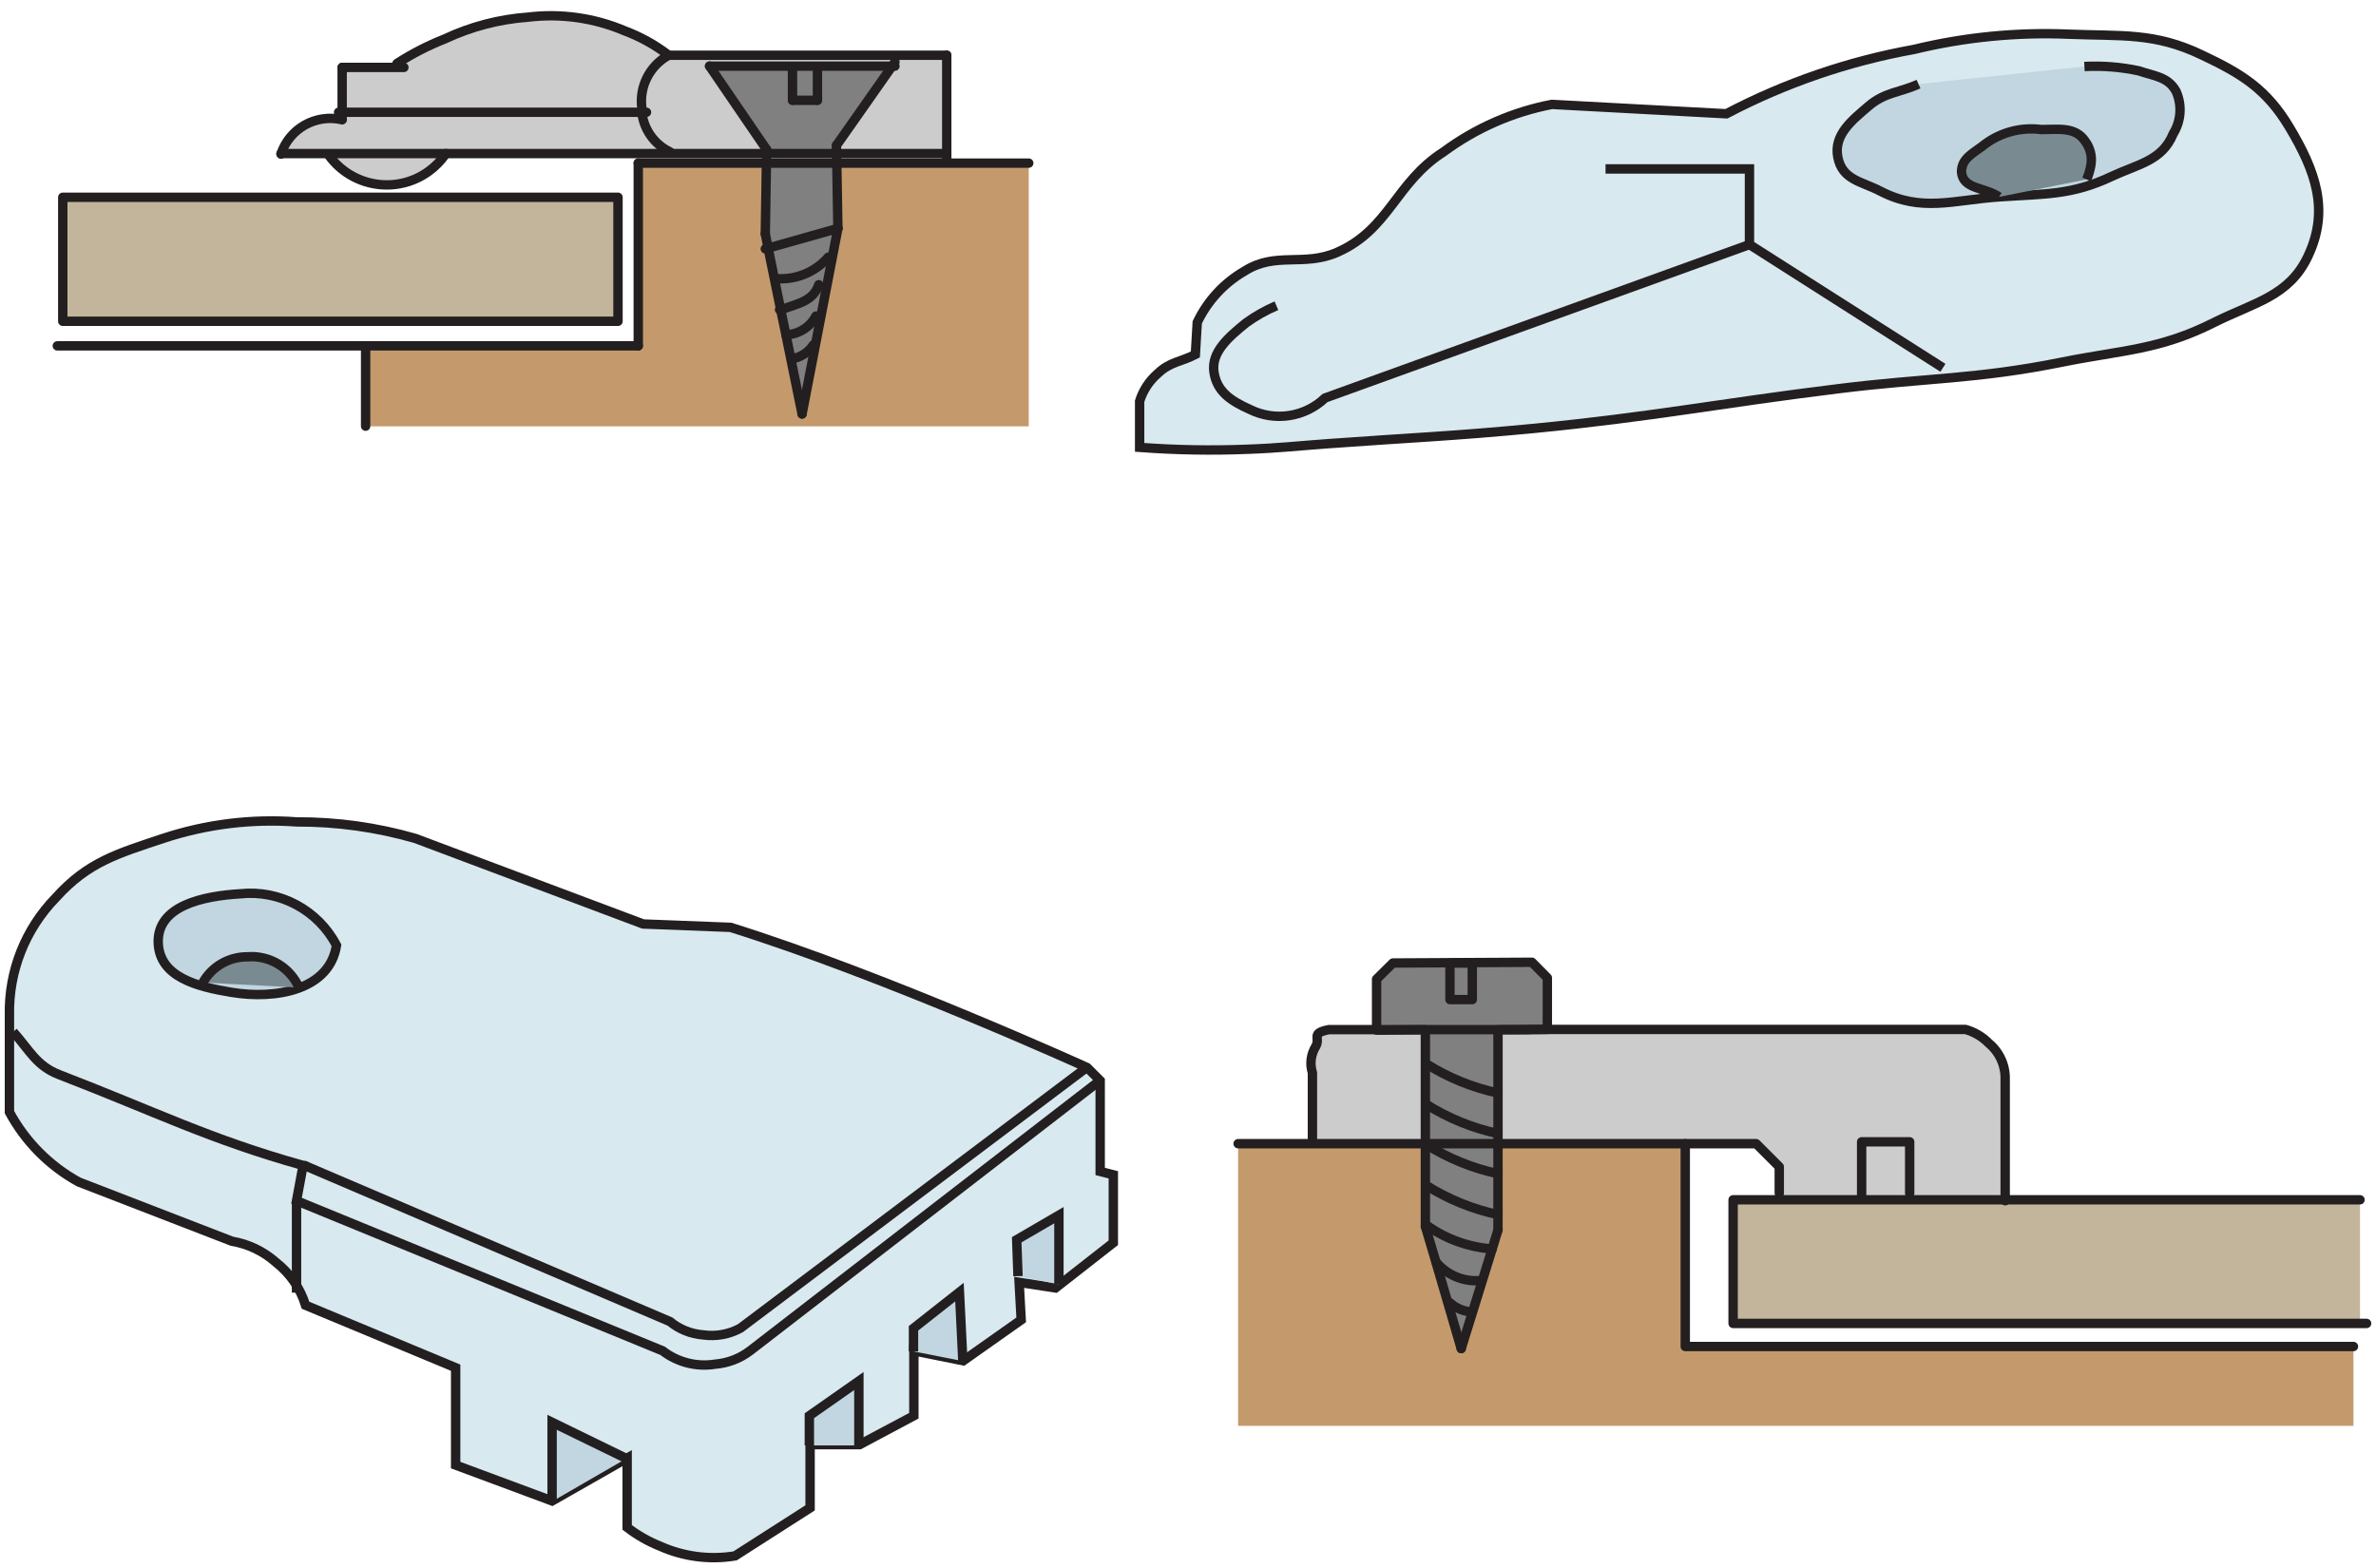 <?xml version="1.0" encoding="iso-8859-1"?>
<!-- Generator: Adobe Illustrator 23.0.1, SVG Export Plug-In . SVG Version: 6.00 Build 0)  -->
<svg version="1.1" id="Layer_1" xmlns="http://www.w3.org/2000/svg" xmlns:xlink="http://www.w3.org/1999/xlink" x="0px" y="0px"
	 viewBox="0 0 126.625 83.565" style="enable-background:new 0 0 126.625 83.565;" xml:space="preserve">
<path style="fill:#CCCCCC;" d="M63.705,18.894l0.1-1.71c0.545-1.149,1.428-2.105,2.53-2.74c1.66-1.05,3.14-0.21,4.94-1
	c2.78-1.23,3.1-3.72,5.66-5.35c1.71-1.264,3.682-2.129,5.77-2.53l9.3,0.5c3.139-1.647,6.511-2.803,10-3.43
	c2.708-0.658,5.496-0.931,8.28-0.81c2.79,0.11,4.56-0.1,7.07,1.11c2.12,1,3.44,1.82,4.65,3.84c1.39,2.32,2.16,4.42,1,6.87
	c-1,2.14-2.83,2.46-5,3.54c-2.91,1.47-4.89,1.47-8.08,2.11c-4.59,0.93-7.27,0.84-11.92,1.42c-6.35,0.78-9.9,1.5-16.26,2.12
	c-4.25,0.41-6.66,0.5-10.91,0.81c-1.69,0.12-2.65,0.24-4.34,0.3c-1.92,0.077-3.843,0.043-5.76-0.1v-2.46
	c0.177-0.575,0.514-1.088,0.97-1.48C62.345,19.284,62.955,19.284,63.705,18.894z"/>
<g>
	<defs>
		<path id="SVGID_1_" d="M63.705,18.894l0.1-1.71c0.545-1.149,1.428-2.105,2.53-2.74c1.66-1.05,3.14-0.21,4.94-1
			c2.78-1.23,3.1-3.72,5.66-5.35c1.71-1.264,3.682-2.129,5.77-2.53l9.3,0.5c3.139-1.647,6.511-2.803,10-3.43
			c2.708-0.658,5.496-0.931,8.28-0.81c2.79,0.11,4.56-0.1,7.07,1.11c2.12,1,3.44,1.82,4.65,3.84c1.39,2.32,2.16,4.42,1,6.87
			c-1,2.14-2.83,2.46-5,3.54c-2.91,1.47-4.89,1.47-8.08,2.11c-4.59,0.93-7.27,0.84-11.92,1.42c-6.35,0.78-9.9,1.5-16.26,2.12
			c-4.25,0.41-6.66,0.5-10.91,0.81c-1.69,0.12-2.65,0.24-4.34,0.3c-1.92,0.077-3.843,0.043-5.76-0.1v-2.46
			c0.177-0.575,0.514-1.088,0.97-1.48C62.345,19.284,62.955,19.284,63.705,18.894z"/>
	</defs>
	<clipPath id="SVGID_2_">
		<use xlink:href="#SVGID_1_"  style="overflow:visible;"/>
	</clipPath>
	<polygon style="clip-path:url(#SVGID_2_);fill:#CCCCCC;" points="60.815,24.154 60.815,23.994 123.965,21.794 123.965,21.944 
		60.815,24.154 	"/>
	<polygon style="clip-path:url(#SVGID_2_);fill:#CCCCCC;" points="60.815,23.994 60.805,23.834 123.955,21.634 123.965,21.794 
		60.815,23.994 	"/>
	<polygon style="clip-path:url(#SVGID_2_);fill:#CCCCCC;" points="60.805,23.834 60.805,23.684 123.945,21.474 123.955,21.634 
		60.805,23.834 	"/>
	<polygon style="clip-path:url(#SVGID_2_);fill:#CCCCCC;" points="60.805,23.684 60.795,23.524 123.945,21.314 123.945,21.474 
		60.805,23.684 	"/>
	<polygon style="clip-path:url(#SVGID_2_);fill:#CCCCCC;" points="60.795,23.524 60.795,23.364 123.935,21.164 123.945,21.314 
		60.795,23.524 	"/>
	<polygon style="clip-path:url(#SVGID_2_);fill:#CCCCCC;" points="60.795,23.364 60.785,23.204 123.935,21.004 123.935,21.164 
		60.795,23.364 	"/>
	<polygon style="clip-path:url(#SVGID_2_);fill:#CCCCCC;" points="60.785,23.204 60.775,23.044 123.925,20.844 123.935,21.004 
		60.785,23.204 	"/>
	<polygon style="clip-path:url(#SVGID_2_);fill:#CCCCCC;" points="60.775,23.044 60.775,22.894 123.925,20.684 123.925,20.844 
		60.775,23.044 	"/>
	<polygon style="clip-path:url(#SVGID_2_);fill:#CCCCCC;" points="60.775,22.894 60.765,22.734 123.915,20.524 123.925,20.684 
		60.775,22.894 	"/>
	<polygon style="clip-path:url(#SVGID_2_);fill:#CCCCCC;" points="60.765,22.734 60.765,22.574 123.915,20.374 123.915,20.524 
		60.765,22.734 	"/>
	<polygon style="clip-path:url(#SVGID_2_);fill:#CCCCCC;" points="60.765,22.574 60.755,22.414 123.905,20.214 123.915,20.374 
		60.765,22.574 	"/>
	<polygon style="clip-path:url(#SVGID_2_);fill:#CCCCCC;" points="60.755,22.414 60.755,22.254 123.895,20.054 123.905,20.214 
		60.755,22.414 	"/>
	<polygon style="clip-path:url(#SVGID_2_);fill:#CCCCCC;" points="60.755,22.254 60.745,22.104 123.895,19.894 123.895,20.054 
		60.755,22.254 	"/>
	<polygon style="clip-path:url(#SVGID_2_);fill:#CCCCCC;" points="60.745,22.104 60.735,21.944 123.885,19.744 123.895,19.894 
		60.745,22.104 	"/>
	<polygon style="clip-path:url(#SVGID_2_);fill:#CCCCCC;" points="60.735,21.944 60.735,21.784 123.885,19.584 123.885,19.744 
		60.735,21.944 	"/>
	<polygon style="clip-path:url(#SVGID_2_);fill:#CCCCCC;" points="60.735,21.784 60.725,21.624 123.875,19.424 123.885,19.584 
		60.735,21.784 	"/>
	<polygon style="clip-path:url(#SVGID_2_);fill:#CCCCCC;" points="60.725,21.624 60.725,21.474 123.875,19.264 123.875,19.424 
		60.725,21.624 	"/>
	<polygon style="clip-path:url(#SVGID_2_);fill:#CCCCCC;" points="60.725,21.474 60.715,21.314 123.865,19.104 123.875,19.264 
		60.725,21.474 	"/>
	<polygon style="clip-path:url(#SVGID_2_);fill:#CCCCCC;" points="60.715,21.314 60.715,21.154 123.855,18.954 123.865,19.104 
		60.715,21.314 	"/>
	<polygon style="clip-path:url(#SVGID_2_);fill:#CCCCCC;" points="60.715,21.154 60.705,20.994 123.855,18.794 123.855,18.954 
		60.715,21.154 	"/>
	<polygon style="clip-path:url(#SVGID_2_);fill:#CCCCCC;" points="60.705,20.994 60.705,20.844 123.845,18.634 123.855,18.794 
		60.705,20.994 	"/>
	<polygon style="clip-path:url(#SVGID_2_);fill:#CCCCCC;" points="60.705,20.844 60.695,20.684 123.845,18.474 123.845,18.634 
		60.705,20.844 	"/>
	<polygon style="clip-path:url(#SVGID_2_);fill:#CCCCCC;" points="60.695,20.684 60.685,20.524 123.835,18.324 123.845,18.474 
		60.695,20.684 	"/>
	<polygon style="clip-path:url(#SVGID_2_);fill:#CCCCCC;" points="60.685,20.524 60.685,20.364 123.835,18.164 123.835,18.324 
		60.685,20.524 	"/>
	<polygon style="clip-path:url(#SVGID_2_);fill:#CCCCCC;" points="60.685,20.364 60.685,20.214 123.825,18.004 123.835,18.164 
		60.685,20.364 	"/>
	<polygon style="clip-path:url(#SVGID_2_);fill:#CCCCCC;" points="60.685,20.214 60.675,20.054 123.825,17.844 123.825,18.004 
		60.685,20.214 	"/>
	<polygon style="clip-path:url(#SVGID_2_);fill:#CCCCCC;" points="60.675,20.054 60.665,19.894 123.815,17.694 123.825,17.844 
		60.675,20.054 	"/>
	<polygon style="clip-path:url(#SVGID_2_);fill:#CCCCCC;" points="60.665,19.894 60.665,19.734 123.805,17.534 123.815,17.694 
		60.665,19.894 	"/>
	<polygon style="clip-path:url(#SVGID_2_);fill:#CCCCCC;" points="60.665,19.734 60.655,19.574 123.805,17.374 123.805,17.534 
		60.665,19.734 	"/>
	<polygon style="clip-path:url(#SVGID_2_);fill:#CCCCCC;" points="60.655,19.574 60.655,19.424 123.805,17.214 123.805,17.374 
		60.655,19.574 	"/>
	<polygon style="clip-path:url(#SVGID_2_);fill:#CCCCCC;" points="60.655,19.424 60.645,19.264 123.795,17.054 123.805,17.214 
		60.655,19.424 	"/>
	<polygon style="clip-path:url(#SVGID_2_);fill:#CCCCCC;" points="60.645,19.264 60.645,19.104 123.785,16.904 123.795,17.054 
		60.645,19.264 	"/>
	<polygon style="clip-path:url(#SVGID_2_);fill:#CCCCCC;" points="60.645,19.104 60.635,18.944 123.785,16.744 123.785,16.904 
		60.645,19.104 	"/>
	<polygon style="clip-path:url(#SVGID_2_);fill:#CCCCCC;" points="60.635,18.944 60.635,18.794 123.775,16.584 123.785,16.744 
		60.635,18.944 	"/>
	<polygon style="clip-path:url(#SVGID_2_);fill:#CCCCCC;" points="60.635,18.794 60.625,18.634 123.775,16.424 123.775,16.584 
		60.635,18.794 	"/>
	<polygon style="clip-path:url(#SVGID_2_);fill:#CCCCCC;" points="60.625,18.634 60.615,18.474 123.765,16.274 123.775,16.424 
		60.625,18.634 	"/>
	<polygon style="clip-path:url(#SVGID_2_);fill:#CCCCCC;" points="60.615,18.474 60.615,18.314 123.765,16.114 123.765,16.274 
		60.615,18.474 	"/>
	<polygon style="clip-path:url(#SVGID_2_);fill:#CCCCCC;" points="60.615,18.314 60.605,18.164 123.755,15.954 123.765,16.114 
		60.615,18.314 	"/>
	<polygon style="clip-path:url(#SVGID_2_);fill:#CCCCCC;" points="60.605,18.164 60.605,18.004 123.745,15.794 123.755,15.954 
		60.605,18.164 	"/>
	<polygon style="clip-path:url(#SVGID_2_);fill:#CCCCCC;" points="60.605,18.004 60.595,17.844 123.745,15.644 123.745,15.794 
		60.605,18.004 	"/>
	<polygon style="clip-path:url(#SVGID_2_);fill:#CCCCCC;" points="60.595,17.844 60.595,17.684 123.745,15.484 123.745,15.644 
		60.595,17.844 	"/>
	<polygon style="clip-path:url(#SVGID_2_);fill:#CCCCCC;" points="60.595,17.684 60.585,17.534 123.735,15.324 123.745,15.484 
		60.595,17.684 	"/>
	<polygon style="clip-path:url(#SVGID_2_);fill:#CCCCCC;" points="60.585,17.534 60.585,17.374 123.725,15.164 123.735,15.324 
		60.585,17.534 	"/>
	<polygon style="clip-path:url(#SVGID_2_);fill:#CCCCCC;" points="60.585,17.374 60.575,17.214 123.725,15.004 123.725,15.164 
		60.585,17.374 	"/>
	<polygon style="clip-path:url(#SVGID_2_);fill:#CCCCCC;" points="60.575,17.214 60.565,17.054 123.715,14.844 123.725,15.004 
		60.575,17.214 	"/>
	<polygon style="clip-path:url(#SVGID_2_);fill:#CCCCCC;" points="60.565,17.054 60.565,16.894 123.715,14.694 123.715,14.844 
		60.565,17.054 	"/>
	<polygon style="clip-path:url(#SVGID_2_);fill:#CCCCCC;" points="60.565,16.894 60.555,16.734 123.705,14.534 123.715,14.694 
		60.565,16.894 	"/>
	<polygon style="clip-path:url(#SVGID_2_);fill:#CCCCCC;" points="60.555,16.734 60.555,16.584 123.705,14.374 123.705,14.534 
		60.555,16.734 	"/>
	<polygon style="clip-path:url(#SVGID_2_);fill:#CCCCCC;" points="60.555,16.584 60.545,16.424 123.695,14.224 123.705,14.374 
		60.555,16.584 	"/>
	<polygon style="clip-path:url(#SVGID_2_);fill:#CCCCCC;" points="60.545,16.424 60.545,16.264 123.695,14.064 123.695,14.224 
		60.545,16.424 	"/>
	<polygon style="clip-path:url(#SVGID_2_);fill:#CCCCCC;" points="60.545,16.264 60.535,16.104 123.685,13.904 123.695,14.064 
		60.545,16.264 	"/>
	<polygon style="clip-path:url(#SVGID_2_);fill:#CCCCCC;" points="60.535,16.104 60.525,15.954 123.675,13.744 123.685,13.904 
		60.535,16.104 	"/>
	<polygon style="clip-path:url(#SVGID_2_);fill:#CCCCCC;" points="60.525,15.954 60.525,15.794 123.675,13.584 123.675,13.744 
		60.525,15.954 	"/>
	<polygon style="clip-path:url(#SVGID_2_);fill:#CCCCCC;" points="60.525,15.794 60.515,15.634 123.665,13.434 123.675,13.584 
		60.525,15.794 	"/>
	<polygon style="clip-path:url(#SVGID_2_);fill:#CCCCCC;" points="60.515,15.634 60.515,15.474 123.665,13.274 123.665,13.434 
		60.515,15.634 	"/>
	<polygon style="clip-path:url(#SVGID_2_);fill:#CCCCCC;" points="60.515,15.474 60.505,15.324 123.655,13.114 123.665,13.274 
		60.515,15.474 	"/>
	<polygon style="clip-path:url(#SVGID_2_);fill:#CCCCCC;" points="60.505,15.324 60.505,15.164 123.655,12.954 123.655,13.114 
		60.505,15.324 	"/>
	<polygon style="clip-path:url(#SVGID_2_);fill:#CCCCCC;" points="60.505,15.164 60.495,15.004 123.645,12.804 123.655,12.954 
		60.505,15.164 	"/>
	<polygon style="clip-path:url(#SVGID_2_);fill:#CCCCCC;" points="60.495,15.004 60.495,14.844 123.635,12.644 123.645,12.804 
		60.495,15.004 	"/>
	<polygon style="clip-path:url(#SVGID_2_);fill:#CCCCCC;" points="60.495,14.844 60.485,14.694 123.635,12.484 123.635,12.644 
		60.495,14.844 	"/>
	<polygon style="clip-path:url(#SVGID_2_);fill:#CCCCCC;" points="60.485,14.694 60.475,14.534 123.635,12.324 123.635,12.484 
		60.485,14.694 	"/>
	<polygon style="clip-path:url(#SVGID_2_);fill:#CCCCCC;" points="60.475,14.534 60.475,14.374 123.625,12.164 123.635,12.324 
		60.475,14.534 	"/>
	<polygon style="clip-path:url(#SVGID_2_);fill:#CCCCCC;" points="60.475,14.374 60.475,14.214 123.615,12.014 123.625,12.164 
		60.475,14.374 	"/>
	<polygon style="clip-path:url(#SVGID_2_);fill:#CCCCCC;" points="60.475,14.214 60.465,14.054 123.615,11.854 123.615,12.014 
		60.475,14.214 	"/>
	<polygon style="clip-path:url(#SVGID_2_);fill:#CCCCCC;" points="60.465,14.054 60.455,13.904 123.605,11.694 123.615,11.854 
		60.465,14.054 	"/>
	<polygon style="clip-path:url(#SVGID_2_);fill:#CCCCCC;" points="60.455,13.904 60.455,13.744 123.605,11.534 123.605,11.694 
		60.455,13.904 	"/>
	<polygon style="clip-path:url(#SVGID_2_);fill:#CCCCCC;" points="60.455,13.744 60.445,13.584 123.595,11.384 123.605,11.534 
		60.455,13.744 	"/>
	<polygon style="clip-path:url(#SVGID_2_);fill:#CCCCCC;" points="60.445,13.584 60.445,13.434 123.595,11.224 123.595,11.384 
		60.445,13.584 	"/>
	<polygon style="clip-path:url(#SVGID_2_);fill:#CCCCCC;" points="60.445,13.434 60.435,13.274 123.585,11.064 123.595,11.224 
		60.445,13.434 	"/>
	<polygon style="clip-path:url(#SVGID_2_);fill:#CCCCCC;" points="60.435,13.274 60.435,13.114 123.575,10.904 123.585,11.064 
		60.435,13.274 	"/>
	<polygon style="clip-path:url(#SVGID_2_);fill:#CCCCCC;" points="60.435,13.114 60.425,12.954 123.575,10.754 123.575,10.904 
		60.435,13.114 	"/>
	<polygon style="clip-path:url(#SVGID_2_);fill:#CCCCCC;" points="60.425,12.954 60.425,12.794 123.565,10.594 123.575,10.754 
		60.425,12.954 	"/>
	<polygon style="clip-path:url(#SVGID_2_);fill:#CCCCCC;" points="60.425,12.794 60.415,12.644 123.565,10.434 123.565,10.594 
		60.425,12.794 	"/>
	<polygon style="clip-path:url(#SVGID_2_);fill:#CCCCCC;" points="60.415,12.644 60.405,12.484 123.555,10.274 123.565,10.434 
		60.415,12.644 	"/>
	<polygon style="clip-path:url(#SVGID_2_);fill:#CCCCCC;" points="60.405,12.484 60.405,12.324 123.555,10.114 123.555,10.274 
		60.405,12.484 	"/>
	<polygon style="clip-path:url(#SVGID_2_);fill:#CCCCCC;" points="60.405,12.324 60.395,12.164 123.545,9.964 123.555,10.114 
		60.405,12.324 	"/>
	<polygon style="clip-path:url(#SVGID_2_);fill:#CCCCCC;" points="60.395,12.164 60.395,12.004 123.535,9.804 123.545,9.964 
		60.395,12.164 	"/>
	<polygon style="clip-path:url(#SVGID_2_);fill:#CCCCCC;" points="60.395,12.004 60.385,11.854 123.535,9.644 123.535,9.804 
		60.395,12.004 	"/>
	<polygon style="clip-path:url(#SVGID_2_);fill:#CCCCCC;" points="60.385,11.854 60.385,11.694 123.525,9.484 123.535,9.644 
		60.385,11.854 	"/>
	<polygon style="clip-path:url(#SVGID_2_);fill:#CCCCCC;" points="60.385,11.694 60.375,11.534 123.525,9.334 123.525,9.484 
		60.385,11.694 	"/>
	<polygon style="clip-path:url(#SVGID_2_);fill:#CCCCCC;" points="60.375,11.534 60.375,11.374 123.515,9.174 123.525,9.334 
		60.375,11.534 	"/>
	<polygon style="clip-path:url(#SVGID_2_);fill:#CCCCCC;" points="60.375,11.374 60.365,11.214 123.515,9.014 123.515,9.174 
		60.375,11.374 	"/>
	<polygon style="clip-path:url(#SVGID_2_);fill:#CCCCCC;" points="60.365,11.214 60.355,11.064 123.505,8.854 123.515,9.014 
		60.365,11.214 	"/>
	<polygon style="clip-path:url(#SVGID_2_);fill:#CCCCCC;" points="60.355,11.064 60.355,10.904 123.505,8.704 123.505,8.854 
		60.355,11.064 	"/>
	<polygon style="clip-path:url(#SVGID_2_);fill:#CCCCCC;" points="60.355,10.904 60.345,10.744 123.495,8.544 123.505,8.704 
		60.355,10.904 	"/>
	<polygon style="clip-path:url(#SVGID_2_);fill:#CCCCCC;" points="60.345,10.744 60.345,10.584 123.495,8.384 123.495,8.544 
		60.345,10.744 	"/>
	<polygon style="clip-path:url(#SVGID_2_);fill:#CCCCCC;" points="60.345,10.584 60.335,10.434 123.485,8.224 123.495,8.384 
		60.345,10.584 	"/>
	<polygon style="clip-path:url(#SVGID_2_);fill:#CCCCCC;" points="60.335,10.434 60.335,10.274 123.485,8.064 123.485,8.224 
		60.335,10.434 	"/>
	<polygon style="clip-path:url(#SVGID_2_);fill:#CCCCCC;" points="60.335,10.274 60.325,10.114 123.475,7.914 123.485,8.064 
		60.335,10.274 	"/>
	<polygon style="clip-path:url(#SVGID_2_);fill:#CCCCCC;" points="60.325,10.114 60.325,9.954 123.465,7.754 123.475,7.914 
		60.325,10.114 	"/>
	<polygon style="clip-path:url(#SVGID_2_);fill:#CCCCCC;" points="60.325,9.954 60.315,9.804 123.465,7.594 123.465,7.754 
		60.325,9.954 	"/>
	<polygon style="clip-path:url(#SVGID_2_);fill:#CCCCCC;" points="60.315,9.804 60.305,9.644 123.455,7.434 123.465,7.594 
		60.315,9.804 	"/>
	<polygon style="clip-path:url(#SVGID_2_);fill:#CCCCCC;" points="60.305,9.644 60.305,9.484 123.455,7.284 123.455,7.434 
		60.305,9.644 	"/>
	<polygon style="clip-path:url(#SVGID_2_);fill:#CCCCCC;" points="60.305,9.484 60.295,9.324 123.445,7.124 123.455,7.284 
		60.305,9.484 	"/>
	<polygon style="clip-path:url(#SVGID_2_);fill:#CCCCCC;" points="60.295,9.324 60.295,9.164 123.445,6.964 123.445,7.124 
		60.295,9.324 	"/>
	<polygon style="clip-path:url(#SVGID_2_);fill:#CCCCCC;" points="60.295,9.164 60.285,9.014 123.435,6.804 123.445,6.964 
		60.295,9.164 	"/>
	<polygon style="clip-path:url(#SVGID_2_);fill:#CCCCCC;" points="60.285,9.014 60.285,8.854 123.435,6.654 123.435,6.804 
		60.285,9.014 	"/>
	<polygon style="clip-path:url(#SVGID_2_);fill:#CCCCCC;" points="60.285,8.854 60.275,8.694 123.425,6.494 123.435,6.654 
		60.285,8.854 	"/>
	<polygon style="clip-path:url(#SVGID_2_);fill:#CCCCCC;" points="60.275,8.694 60.275,8.534 123.415,6.334 123.425,6.494 
		60.275,8.694 	"/>
	<polygon style="clip-path:url(#SVGID_2_);fill:#CCCCCC;" points="60.275,8.534 60.265,8.384 123.415,6.174 123.415,6.334 
		60.275,8.534 	"/>
	<polygon style="clip-path:url(#SVGID_2_);fill:#CCCCCC;" points="60.265,8.384 60.265,8.224 123.415,6.024 123.415,6.174 
		60.265,8.384 	"/>
	<polygon style="clip-path:url(#SVGID_2_);fill:#CCCCCC;" points="60.265,8.224 60.255,8.064 123.405,5.864 123.415,6.024 
		60.265,8.224 	"/>
	<polygon style="clip-path:url(#SVGID_2_);fill:#CCCCCC;" points="60.255,8.064 60.245,7.904 123.395,5.704 123.405,5.864 
		60.255,8.064 	"/>
	<polygon style="clip-path:url(#SVGID_2_);fill:#CCCCCC;" points="60.245,7.904 60.245,7.754 123.395,5.544 123.395,5.704 
		60.245,7.904 	"/>
	<polygon style="clip-path:url(#SVGID_2_);fill:#CCCCCC;" points="60.245,7.754 60.235,7.594 123.385,5.384 123.395,5.544 
		60.245,7.754 	"/>
	<polygon style="clip-path:url(#SVGID_2_);fill:#CCCCCC;" points="60.235,7.594 60.235,7.434 123.385,5.234 123.385,5.384 
		60.235,7.594 	"/>
	<polygon style="clip-path:url(#SVGID_2_);fill:#CCCCCC;" points="60.235,7.434 60.225,7.274 123.375,5.074 123.385,5.234 
		60.235,7.434 	"/>
	<polygon style="clip-path:url(#SVGID_2_);fill:#CCCCCC;" points="60.225,7.274 60.225,7.114 123.365,4.914 123.375,5.074 
		60.225,7.274 	"/>
	<polygon style="clip-path:url(#SVGID_2_);fill:#CCCCCC;" points="60.225,7.114 60.215,6.964 123.365,4.754 123.365,4.914 
		60.225,7.114 	"/>
	<polygon style="clip-path:url(#SVGID_2_);fill:#CCCCCC;" points="60.215,6.964 60.215,6.804 123.355,4.594 123.365,4.754 
		60.215,6.964 	"/>
	<polygon style="clip-path:url(#SVGID_2_);fill:#CCCCCC;" points="60.215,6.804 60.205,6.644 123.355,4.444 123.355,4.594 
		60.215,6.804 	"/>
	<polygon style="clip-path:url(#SVGID_2_);fill:#CCCCCC;" points="60.205,6.644 60.205,6.494 123.345,4.284 123.355,4.444 
		60.205,6.644 	"/>
	<polygon style="clip-path:url(#SVGID_2_);fill:#CCCCCC;" points="60.205,6.494 60.195,6.334 123.345,4.124 123.345,4.284 
		60.205,6.494 	"/>
	<polygon style="clip-path:url(#SVGID_2_);fill:#CCCCCC;" points="60.195,6.334 60.185,6.174 123.335,3.964 123.345,4.124 
		60.195,6.334 	"/>
	<polygon style="clip-path:url(#SVGID_2_);fill:#CCCCCC;" points="60.185,6.174 60.185,6.014 123.335,3.814 123.335,3.964 
		60.185,6.174 	"/>
	<polygon style="clip-path:url(#SVGID_2_);fill:#CCCCCC;" points="60.185,6.014 60.175,5.854 123.325,3.654 123.335,3.814 
		60.185,6.014 	"/>
	<polygon style="clip-path:url(#SVGID_2_);fill:#CCCCCC;" points="60.175,5.854 60.175,5.704 123.325,3.494 123.325,3.654 
		60.175,5.854 	"/>
	<polygon style="clip-path:url(#SVGID_2_);fill:#CCCCCC;" points="60.175,5.704 60.165,5.544 123.315,3.334 123.325,3.494 
		60.175,5.704 	"/>
	<polygon style="clip-path:url(#SVGID_2_);fill:#CCCCCC;" points="60.165,5.544 60.165,5.384 123.305,3.184 123.315,3.334 
		60.165,5.544 	"/>
	<polygon style="clip-path:url(#SVGID_2_);fill:#CCCCCC;" points="60.165,5.384 60.155,5.224 123.305,3.024 123.305,3.184 
		60.165,5.384 	"/>
	<polygon style="clip-path:url(#SVGID_2_);fill:#CCCCCC;" points="60.155,5.224 60.155,5.074 123.295,2.864 123.305,3.024 
		60.155,5.224 	"/>
	<polygon style="clip-path:url(#SVGID_2_);fill:#CCCCCC;" points="60.155,5.074 60.145,4.914 123.295,2.704 123.295,2.864 
		60.155,5.074 	"/>
	<polygon style="clip-path:url(#SVGID_2_);fill:#CCCCCC;" points="60.145,4.914 60.135,4.754 123.285,2.544 123.295,2.704 
		60.145,4.914 	"/>
	<polygon style="clip-path:url(#SVGID_2_);fill:#CCCCCC;" points="60.135,4.754 60.135,4.594 123.285,2.394 123.285,2.544 
		60.135,4.754 	"/>
	<polygon style="clip-path:url(#SVGID_2_);fill:#CCCCCC;" points="60.135,4.594 60.125,4.434 123.275,2.234 123.285,2.394 
		60.135,4.594 	"/>
	<polygon style="clip-path:url(#SVGID_2_);fill:#CCCCCC;" points="60.125,4.434 60.125,4.274 123.275,2.074 123.275,2.234 
		60.125,4.434 	"/>
	<polygon style="clip-path:url(#SVGID_2_);fill:#CCCCCC;" points="60.125,4.274 60.115,4.124 123.265,1.914 123.275,2.074 
		60.125,4.274 	"/>
	<polygon style="clip-path:url(#SVGID_2_);fill:#CCCCCC;" points="60.115,4.124 60.115,3.964 123.255,1.764 123.265,1.914 
		60.115,4.124 	"/>
	<polygon style="clip-path:url(#SVGID_2_);fill:#CCCCCC;" points="60.115,3.964 60.105,3.804 123.255,1.604 123.255,1.764 
		60.115,3.964 	"/>
	<polygon style="clip-path:url(#SVGID_2_);fill:#CCCCCC;" points="60.105,3.804 60.105,3.654 123.245,1.444 123.255,1.604 
		60.105,3.804 	"/>
	<polygon style="clip-path:url(#SVGID_2_);fill:#CCCCCC;" points="60.105,3.654 60.095,3.494 123.245,1.284 123.245,1.444 
		60.105,3.654 	"/>
</g>
<path style="fill:#D8E9EF;stroke:#231F20;stroke-width:0.5;stroke-miterlimit:3.86;" d="M63.705,18.894l0.1-1.71
	c0.545-1.149,1.428-2.105,2.53-2.74c1.66-1.05,3.14-0.21,4.94-1c2.78-1.23,3.1-3.72,5.66-5.35c1.71-1.264,3.682-2.129,5.77-2.53
	l9.3,0.5c3.139-1.647,6.511-2.803,10-3.43c2.708-0.658,5.496-0.931,8.28-0.81c2.79,0.11,4.56-0.1,7.07,1.11
	c2.12,1,3.44,1.82,4.65,3.84c1.39,2.32,2.16,4.42,1,6.87c-1,2.14-2.83,2.46-5,3.54c-2.91,1.47-4.89,1.47-8.08,2.11
	c-4.59,0.93-7.27,0.84-11.92,1.42c-6.35,0.78-9.9,1.5-16.26,2.12c-4.25,0.41-6.66,0.5-10.91,0.81c-1.69,0.12-2.65,0.24-4.34,0.3
	c-1.92,0.077-3.843,0.043-5.76-0.1v-2.46c0.177-0.575,0.514-1.088,0.97-1.48C62.345,19.284,62.955,19.284,63.705,18.894z"/>
<path style="fill:#C1D6E0;stroke:#231F20;stroke-width:0.5;stroke-miterlimit:3.86;" d="M102.245,4.484c-1,0.45-1.8,0.43-2.66,1.17
	s-1.88,1.52-1.64,2.73s1.26,1.28,2.26,1.8c2.2,1.14,3.87,0.48,6.33,0.31s3.86-0.08,6-1.09c1.41-0.66,2.69-0.83,3.28-2.27
	c0.423-0.681,0.483-1.526,0.16-2.26c-0.43-0.79-1.18-0.82-2-1.1c-0.949-0.203-1.921-0.28-2.89-0.23"/>
<title>0641-fig19</title>
<polygon style="fill:#C49A6C;" points="34.015,8.704 34.015,18.444 19.485,18.444 19.485,22.724 34.015,22.724 54.825,22.724 
	54.825,8.704 "/>
<polygon style="fill:#C49A6C;" points="89.763,60.957 89.763,71.717 125.423,71.717 125.423,75.997 89.763,75.997 65.983,75.997 
	65.983,60.957 "/>
<rect x="92.373" y="63.947" style="fill:#C2B59B;" width="33.4" height="6.6"/>
<rect x="3.345" y="10.514" style="fill:#C2B59B;" width="29.59" height="6.61"/>
<polyline style="fill:none;stroke:#231F20;stroke-width:0.5;stroke-miterlimit:3.86;" points="85.565,9.004 93.235,9.004 
	93.235,13.034 103.545,19.604 "/>
<path style="fill:none;stroke:#231F20;stroke-width:0.5;stroke-miterlimit:3.86;" d="M93.235,13.034l-22.62,8.18
	c-1.073,1.023-2.671,1.267-4,0.61c-1-0.45-1.77-0.94-1.92-2s0.77-1.85,1.72-2.62c0.502-0.361,1.042-0.666,1.61-0.91"/>
<path style="fill:#7A8A91;stroke:#231F20;stroke-width:0.5;stroke-miterlimit:3.86;" d="M106.535,10.494c-0.76-0.52-1.92-0.4-2-1.32
	c0-0.76,0.64-1,1.25-1.49c0.861-0.639,1.937-0.918,3-0.78c0.94,0,1.81-0.16,2.34,0.62c0.268,0.357,0.38,0.809,0.31,1.25
	c-0.043,0.272-0.12,0.538-0.23,0.79"/>
<path style="fill:#CCCCCC;" d="M0.503,54.087v5.19c0.847,1.569,2.128,2.861,3.69,3.72l8.17,3.16c0.87,0.146,1.681,0.535,2.34,1.12
	c0.749,0.584,1.3,1.383,1.58,2.29l8,3.33v5.19l5.14,1.91l4-2.28v3.69c0.535,0.412,1.123,0.749,1.75,1
	c1.253,0.562,2.645,0.743,4,0.52l4-2.56v-3.37h2.64l2.89-1.54v-3.46l2.63,0.53l3.09-2.18l-0.11-2l1.94,0.3l3.08-2.41v-3.62
	l-0.7-0.18v-4.84l-0.7-0.7c0,0-10.81-4.91-19-7.47l-4.66-0.18l-12.14-4.56c-2.054-0.592-4.182-0.888-6.32-0.88
	c-2.408-0.177-4.827,0.122-7.12,0.88c-2.42,0.81-4,1.25-5.72,3.16C1.349,49.513,0.459,51.76,0.503,54.087z"/>
<g>
	<defs>
		<path id="SVGID_3_" d="M0.503,54.087v5.19c0.847,1.569,2.128,2.861,3.69,3.72l8.17,3.16c0.87,0.146,1.681,0.535,2.34,1.12
			c0.749,0.584,1.3,1.383,1.58,2.29l8,3.33v5.19l5.14,1.91l4-2.28v3.69c0.535,0.412,1.123,0.749,1.75,1
			c1.253,0.562,2.645,0.743,4,0.52l4-2.56v-3.37h2.64l2.89-1.54v-3.46l2.63,0.53l3.09-2.18l-0.11-2l1.94,0.3l3.08-2.41v-3.62
			l-0.7-0.18v-4.84l-0.7-0.7c0,0-10.81-4.91-19-7.47l-4.66-0.18l-12.14-4.56c-2.054-0.592-4.182-0.888-6.32-0.88
			c-2.408-0.177-4.827,0.122-7.12,0.88c-2.42,0.81-4,1.25-5.72,3.16C1.349,49.513,0.459,51.76,0.503,54.087z"/>
	</defs>
	<clipPath id="SVGID_4_">
		<use xlink:href="#SVGID_3_"  style="overflow:visible;"/>
	</clipPath>
	<polygon style="clip-path:url(#SVGID_4_);fill:#CCCCCC;" points="58.053,84.447 58.073,84.167 -1.307,80.017 -1.327,80.297 
		58.053,84.447 	"/>
	<polygon style="clip-path:url(#SVGID_4_);fill:#CCCCCC;" points="58.073,84.167 58.093,83.877 -1.287,79.727 -1.307,80.017 
		58.073,84.167 	"/>
	<polygon style="clip-path:url(#SVGID_4_);fill:#CCCCCC;" points="58.093,83.877 58.113,83.597 -1.267,79.437 -1.287,79.727 
		58.093,83.877 	"/>
	<polygon style="clip-path:url(#SVGID_4_);fill:#CCCCCC;" points="58.113,83.597 58.133,83.307 -1.247,79.157 -1.267,79.437 
		58.113,83.597 	"/>
	<polygon style="clip-path:url(#SVGID_4_);fill:#CCCCCC;" points="58.133,83.307 58.153,83.017 -1.227,78.867 -1.247,79.157 
		58.133,83.307 	"/>
	<polygon style="clip-path:url(#SVGID_4_);fill:#CCCCCC;" points="58.153,83.017 58.173,82.737 -1.207,78.577 -1.227,78.867 
		58.153,83.017 	"/>
	<polygon style="clip-path:url(#SVGID_4_);fill:#CCCCCC;" points="58.173,82.737 58.193,82.447 -1.187,78.287 -1.207,78.577 
		58.173,82.737 	"/>
	<polygon style="clip-path:url(#SVGID_4_);fill:#CCCCCC;" points="58.193,82.447 58.213,82.157 -1.167,78.007 -1.187,78.287 
		58.193,82.447 	"/>
	<polygon style="clip-path:url(#SVGID_4_);fill:#CCCCCC;" points="58.213,82.157 58.233,81.877 -1.147,77.717 -1.167,78.007 
		58.213,82.157 	"/>
	<polygon style="clip-path:url(#SVGID_4_);fill:#CCCCCC;" points="58.233,81.877 58.253,81.587 -1.127,77.437 -1.147,77.717 
		58.233,81.877 	"/>
	<polygon style="clip-path:url(#SVGID_4_);fill:#CCCCCC;" points="58.253,81.587 58.273,81.297 -1.107,77.147 -1.127,77.437 
		58.253,81.587 	"/>
	<polygon style="clip-path:url(#SVGID_4_);fill:#CCCCCC;" points="58.273,81.297 58.293,81.017 -1.087,76.857 -1.107,77.147 
		58.273,81.297 	"/>
	<polygon style="clip-path:url(#SVGID_4_);fill:#CCCCCC;" points="58.293,81.017 58.313,80.727 -1.067,76.577 -1.087,76.857 
		58.293,81.017 	"/>
	<polygon style="clip-path:url(#SVGID_4_);fill:#CCCCCC;" points="58.313,80.727 58.333,80.437 -1.047,76.287 -1.067,76.577 
		58.313,80.727 	"/>
	<polygon style="clip-path:url(#SVGID_4_);fill:#CCCCCC;" points="58.333,80.437 58.353,80.157 -1.027,75.997 -1.047,76.287 
		58.333,80.437 	"/>
	<polygon style="clip-path:url(#SVGID_4_);fill:#CCCCCC;" points="58.353,80.157 58.373,79.867 -1.007,75.717 -1.027,75.997 
		58.353,80.157 	"/>
	<polygon style="clip-path:url(#SVGID_4_);fill:#CCCCCC;" points="58.373,79.867 58.393,79.577 -0.987,75.427 -1.007,75.717 
		58.373,79.867 	"/>
	<polygon style="clip-path:url(#SVGID_4_);fill:#CCCCCC;" points="58.393,79.577 58.413,79.297 -0.967,75.137 -0.987,75.427 
		58.393,79.577 	"/>
	<polygon style="clip-path:url(#SVGID_4_);fill:#CCCCCC;" points="58.413,79.297 58.433,79.007 -0.947,74.857 -0.967,75.137 
		58.413,79.297 	"/>
	<polygon style="clip-path:url(#SVGID_4_);fill:#CCCCCC;" points="58.433,79.007 58.453,78.717 -0.927,74.567 -0.947,74.857 
		58.433,79.007 	"/>
	<polygon style="clip-path:url(#SVGID_4_);fill:#CCCCCC;" points="58.453,78.717 58.473,78.437 -0.907,74.277 -0.927,74.567 
		58.453,78.717 	"/>
	<polygon style="clip-path:url(#SVGID_4_);fill:#CCCCCC;" points="58.473,78.437 58.503,78.147 -0.887,73.997 -0.907,74.277 
		58.473,78.437 	"/>
	<polygon style="clip-path:url(#SVGID_4_);fill:#CCCCCC;" points="58.503,78.147 58.513,77.857 -0.867,73.707 -0.887,73.997 
		58.503,78.147 	"/>
	<polygon style="clip-path:url(#SVGID_4_);fill:#CCCCCC;" points="58.513,77.857 58.543,77.577 -0.847,73.417 -0.867,73.707 
		58.513,77.857 	"/>
	<polygon style="clip-path:url(#SVGID_4_);fill:#CCCCCC;" points="58.543,77.577 58.563,77.287 -0.827,73.137 -0.847,73.417 
		58.543,77.577 	"/>
	<polygon style="clip-path:url(#SVGID_4_);fill:#CCCCCC;" points="58.563,77.287 58.573,76.997 -0.807,72.847 -0.827,73.137 
		58.563,77.287 	"/>
	<polygon style="clip-path:url(#SVGID_4_);fill:#CCCCCC;" points="58.573,76.997 58.603,76.717 -0.787,72.557 -0.807,72.847 
		58.573,76.997 	"/>
	<polygon style="clip-path:url(#SVGID_4_);fill:#CCCCCC;" points="58.603,76.717 58.613,76.427 -0.767,72.277 -0.787,72.557 
		58.603,76.717 	"/>
	<polygon style="clip-path:url(#SVGID_4_);fill:#CCCCCC;" points="58.613,76.427 58.633,76.137 -0.747,71.987 -0.767,72.277 
		58.613,76.427 	"/>
	<polygon style="clip-path:url(#SVGID_4_);fill:#CCCCCC;" points="58.633,76.137 58.663,75.857 -0.727,71.697 -0.747,71.987 
		58.633,76.137 	"/>
	<polygon style="clip-path:url(#SVGID_4_);fill:#CCCCCC;" points="58.663,75.857 58.673,75.567 -0.707,71.417 -0.727,71.697 
		58.663,75.857 	"/>
	<polygon style="clip-path:url(#SVGID_4_);fill:#CCCCCC;" points="58.673,75.567 58.693,75.277 -0.687,71.127 -0.707,71.417 
		58.673,75.567 	"/>
	<polygon style="clip-path:url(#SVGID_4_);fill:#CCCCCC;" points="58.693,75.277 58.723,74.997 -0.667,70.837 -0.687,71.127 
		58.693,75.277 	"/>
	<polygon style="clip-path:url(#SVGID_4_);fill:#CCCCCC;" points="58.723,74.997 58.733,74.707 -0.647,70.557 -0.667,70.837 
		58.723,74.997 	"/>
	<polygon style="clip-path:url(#SVGID_4_);fill:#CCCCCC;" points="58.733,74.707 58.763,74.417 -0.627,70.267 -0.647,70.557 
		58.733,74.707 	"/>
	<polygon style="clip-path:url(#SVGID_4_);fill:#CCCCCC;" points="58.763,74.417 58.773,74.137 -0.607,69.987 -0.627,70.267 
		58.763,74.417 	"/>
	<polygon style="clip-path:url(#SVGID_4_);fill:#CCCCCC;" points="58.773,74.137 58.793,73.847 -0.587,69.697 -0.607,69.987 
		58.773,74.137 	"/>
	<polygon style="clip-path:url(#SVGID_4_);fill:#CCCCCC;" points="58.793,73.847 58.813,73.557 -0.567,69.407 -0.587,69.697 
		58.793,73.847 	"/>
	<polygon style="clip-path:url(#SVGID_4_);fill:#CCCCCC;" points="58.813,73.557 58.843,73.277 -0.547,69.117 -0.567,69.407 
		58.813,73.557 	"/>
	<polygon style="clip-path:url(#SVGID_4_);fill:#CCCCCC;" points="58.843,73.277 58.853,72.987 -0.527,68.837 -0.547,69.117 
		58.843,73.277 	"/>
	<polygon style="clip-path:url(#SVGID_4_);fill:#CCCCCC;" points="58.853,72.987 58.883,72.707 -0.507,68.547 -0.527,68.837 
		58.853,72.987 	"/>
	<polygon style="clip-path:url(#SVGID_4_);fill:#CCCCCC;" points="58.883,72.707 58.893,72.417 -0.487,68.257 -0.507,68.547 
		58.883,72.707 	"/>
	<polygon style="clip-path:url(#SVGID_4_);fill:#CCCCCC;" points="58.893,72.417 58.913,72.127 -0.467,67.977 -0.487,68.257 
		58.893,72.417 	"/>
	<polygon style="clip-path:url(#SVGID_4_);fill:#CCCCCC;" points="58.913,72.127 58.943,71.847 -0.447,67.687 -0.467,67.977 
		58.913,72.127 	"/>
	<polygon style="clip-path:url(#SVGID_4_);fill:#CCCCCC;" points="58.943,71.847 58.963,71.557 -0.427,67.397 -0.447,67.687 
		58.943,71.847 	"/>
	<polygon style="clip-path:url(#SVGID_4_);fill:#CCCCCC;" points="58.963,71.557 58.973,71.267 -0.407,67.117 -0.427,67.397 
		58.963,71.557 	"/>
	<polygon style="clip-path:url(#SVGID_4_);fill:#CCCCCC;" points="58.973,71.267 59.003,70.987 -0.387,66.827 -0.407,67.117 
		58.973,71.267 	"/>
	<polygon style="clip-path:url(#SVGID_4_);fill:#CCCCCC;" points="59.003,70.987 59.013,70.697 -0.367,66.547 -0.387,66.827 
		59.003,70.987 	"/>
	<polygon style="clip-path:url(#SVGID_4_);fill:#CCCCCC;" points="59.013,70.697 59.043,70.407 -0.347,66.257 -0.367,66.547 
		59.013,70.697 	"/>
	<polygon style="clip-path:url(#SVGID_4_);fill:#CCCCCC;" points="59.043,70.407 59.063,70.127 -0.327,65.967 -0.347,66.257 
		59.043,70.407 	"/>
	<polygon style="clip-path:url(#SVGID_4_);fill:#CCCCCC;" points="59.063,70.127 59.073,69.837 -0.307,65.687 -0.327,65.967 
		59.063,70.127 	"/>
	<polygon style="clip-path:url(#SVGID_4_);fill:#CCCCCC;" points="59.073,69.837 59.103,69.547 -0.287,65.397 -0.307,65.687 
		59.073,69.837 	"/>
	<polygon style="clip-path:url(#SVGID_4_);fill:#CCCCCC;" points="59.103,69.547 59.123,69.267 -0.267,65.107 -0.287,65.397 
		59.103,69.547 	"/>
	<polygon style="clip-path:url(#SVGID_4_);fill:#CCCCCC;" points="59.123,69.267 59.143,68.977 -0.247,64.827 -0.267,65.107 
		59.123,69.267 	"/>
	<polygon style="clip-path:url(#SVGID_4_);fill:#CCCCCC;" points="59.143,68.977 59.163,68.687 -0.227,64.537 -0.247,64.827 
		59.143,68.977 	"/>
	<polygon style="clip-path:url(#SVGID_4_);fill:#CCCCCC;" points="59.163,68.687 59.183,68.407 -0.207,64.247 -0.227,64.537 
		59.163,68.687 	"/>
	<polygon style="clip-path:url(#SVGID_4_);fill:#CCCCCC;" points="59.183,68.407 59.203,68.117 -0.187,63.967 -0.207,64.247 
		59.183,68.407 	"/>
	<polygon style="clip-path:url(#SVGID_4_);fill:#CCCCCC;" points="59.203,68.117 59.223,67.827 -0.167,63.677 -0.187,63.967 
		59.203,68.117 	"/>
	<polygon style="clip-path:url(#SVGID_4_);fill:#CCCCCC;" points="59.223,67.827 59.233,67.547 -0.147,63.387 -0.167,63.677 
		59.223,67.827 	"/>
	<polygon style="clip-path:url(#SVGID_4_);fill:#CCCCCC;" points="59.233,67.547 59.263,67.257 -0.127,63.107 -0.147,63.387 
		59.233,67.547 	"/>
	<polygon style="clip-path:url(#SVGID_4_);fill:#CCCCCC;" points="59.263,67.257 59.283,66.967 -0.107,62.817 -0.127,63.107 
		59.263,67.257 	"/>
	<polygon style="clip-path:url(#SVGID_4_);fill:#CCCCCC;" points="59.283,66.967 59.303,66.687 -0.087,62.527 -0.107,62.817 
		59.283,66.967 	"/>
	<polygon style="clip-path:url(#SVGID_4_);fill:#CCCCCC;" points="59.303,66.687 59.323,66.397 -0.067,62.247 -0.087,62.527 
		59.303,66.687 	"/>
	<polygon style="clip-path:url(#SVGID_4_);fill:#CCCCCC;" points="59.323,66.397 59.343,66.107 -0.047,61.957 -0.067,62.247 
		59.323,66.397 	"/>
	<polygon style="clip-path:url(#SVGID_4_);fill:#CCCCCC;" points="59.343,66.107 59.363,65.827 -0.027,61.667 -0.047,61.957 
		59.343,66.107 	"/>
	<polygon style="clip-path:url(#SVGID_4_);fill:#CCCCCC;" points="59.363,65.827 59.383,65.537 -0.007,61.387 -0.027,61.667 
		59.363,65.827 	"/>
	<polygon style="clip-path:url(#SVGID_4_);fill:#CCCCCC;" points="59.383,65.537 59.403,65.247 0.023,61.097 -0.007,61.387 
		59.383,65.537 	"/>
	<polygon style="clip-path:url(#SVGID_4_);fill:#CCCCCC;" points="59.403,65.247 59.423,64.967 0.033,60.807 0.023,61.097 
		59.403,65.247 	"/>
	<polygon style="clip-path:url(#SVGID_4_);fill:#CCCCCC;" points="59.423,64.967 59.443,64.677 0.053,60.527 0.033,60.807 
		59.423,64.967 	"/>
	<polygon style="clip-path:url(#SVGID_4_);fill:#CCCCCC;" points="59.443,64.677 59.463,64.387 0.073,60.237 0.053,60.527 
		59.443,64.677 	"/>
	<polygon style="clip-path:url(#SVGID_4_);fill:#CCCCCC;" points="59.463,64.387 59.483,64.107 0.093,59.957 0.073,60.237 
		59.463,64.387 	"/>
	<polygon style="clip-path:url(#SVGID_4_);fill:#CCCCCC;" points="59.483,64.107 59.503,63.817 0.113,59.667 0.093,59.957 
		59.483,64.107 	"/>
	<polygon style="clip-path:url(#SVGID_4_);fill:#CCCCCC;" points="59.503,63.817 59.523,63.527 0.143,59.377 0.113,59.667 
		59.503,63.817 	"/>
	<polygon style="clip-path:url(#SVGID_4_);fill:#CCCCCC;" points="59.523,63.527 59.543,63.247 0.153,59.097 0.143,59.377 
		59.523,63.527 	"/>
	<polygon style="clip-path:url(#SVGID_4_);fill:#CCCCCC;" points="59.543,63.247 59.563,62.957 0.173,58.807 0.153,59.097 
		59.543,63.247 	"/>
	<polygon style="clip-path:url(#SVGID_4_);fill:#CCCCCC;" points="59.563,62.957 59.583,62.667 0.193,58.517 0.173,58.807 
		59.563,62.957 	"/>
	<polygon style="clip-path:url(#SVGID_4_);fill:#CCCCCC;" points="59.583,62.667 59.603,62.387 0.223,58.227 0.193,58.517 
		59.583,62.667 	"/>
	<polygon style="clip-path:url(#SVGID_4_);fill:#CCCCCC;" points="59.603,62.387 59.623,62.097 0.233,57.947 0.223,58.227 
		59.603,62.387 	"/>
	<polygon style="clip-path:url(#SVGID_4_);fill:#CCCCCC;" points="59.623,62.097 59.643,61.807 0.253,57.657 0.233,57.947 
		59.623,62.097 	"/>
	<polygon style="clip-path:url(#SVGID_4_);fill:#CCCCCC;" points="59.643,61.807 59.663,61.527 0.273,57.377 0.253,57.657 
		59.643,61.807 	"/>
	<polygon style="clip-path:url(#SVGID_4_);fill:#CCCCCC;" points="59.663,61.527 59.683,61.237 0.293,57.087 0.273,57.377 
		59.663,61.527 	"/>
	<polygon style="clip-path:url(#SVGID_4_);fill:#CCCCCC;" points="59.683,61.237 59.703,60.957 0.313,56.797 0.293,57.087 
		59.683,61.237 	"/>
	<polygon style="clip-path:url(#SVGID_4_);fill:#CCCCCC;" points="59.703,60.957 59.723,60.667 0.343,56.517 0.313,56.797 
		59.703,60.957 	"/>
	<polygon style="clip-path:url(#SVGID_4_);fill:#CCCCCC;" points="59.723,60.667 59.743,60.377 0.353,56.227 0.343,56.517 
		59.723,60.667 	"/>
	<polygon style="clip-path:url(#SVGID_4_);fill:#CCCCCC;" points="59.743,60.377 59.763,60.097 0.373,55.937 0.353,56.227 
		59.743,60.377 	"/>
	<polygon style="clip-path:url(#SVGID_4_);fill:#CCCCCC;" points="59.763,60.097 59.783,59.807 0.393,55.657 0.373,55.937 
		59.763,60.097 	"/>
	<polygon style="clip-path:url(#SVGID_4_);fill:#CCCCCC;" points="59.783,59.807 59.803,59.517 0.413,55.367 0.393,55.657 
		59.783,59.807 	"/>
	<polygon style="clip-path:url(#SVGID_4_);fill:#CCCCCC;" points="59.803,59.517 59.823,59.237 0.433,55.077 0.413,55.367 
		59.803,59.517 	"/>
	<polygon style="clip-path:url(#SVGID_4_);fill:#CCCCCC;" points="59.823,59.237 59.843,58.947 0.463,54.797 0.433,55.077 
		59.823,59.237 	"/>
	<polygon style="clip-path:url(#SVGID_4_);fill:#CCCCCC;" points="59.843,58.947 59.863,58.657 0.473,54.507 0.463,54.797 
		59.843,58.947 	"/>
	<polygon style="clip-path:url(#SVGID_4_);fill:#CCCCCC;" points="59.863,58.657 59.883,58.377 0.493,54.217 0.473,54.507 
		59.863,58.657 	"/>
	<polygon style="clip-path:url(#SVGID_4_);fill:#CCCCCC;" points="59.883,58.377 59.903,58.087 0.523,53.937 0.493,54.217 
		59.883,58.377 	"/>
	<polygon style="clip-path:url(#SVGID_4_);fill:#CCCCCC;" points="59.903,58.087 59.923,57.797 0.543,53.647 0.523,53.937 
		59.903,58.087 	"/>
	<polygon style="clip-path:url(#SVGID_4_);fill:#CCCCCC;" points="59.923,57.797 59.943,57.517 0.563,53.357 0.543,53.647 
		59.923,57.797 	"/>
	<polygon style="clip-path:url(#SVGID_4_);fill:#CCCCCC;" points="59.943,57.517 59.963,57.227 0.583,53.077 0.563,53.357 
		59.943,57.517 	"/>
	<polygon style="clip-path:url(#SVGID_4_);fill:#CCCCCC;" points="59.963,57.227 59.983,56.937 0.603,52.787 0.583,53.077 
		59.963,57.227 	"/>
	<polygon style="clip-path:url(#SVGID_4_);fill:#CCCCCC;" points="59.983,56.937 60.003,56.657 0.613,52.497 0.603,52.787 
		59.983,56.937 	"/>
	<polygon style="clip-path:url(#SVGID_4_);fill:#CCCCCC;" points="60.003,56.657 60.023,56.367 0.643,52.217 0.613,52.497 
		60.003,56.657 	"/>
	<polygon style="clip-path:url(#SVGID_4_);fill:#CCCCCC;" points="60.023,56.367 60.043,56.077 0.663,51.927 0.643,52.217 
		60.023,56.367 	"/>
	<polygon style="clip-path:url(#SVGID_4_);fill:#CCCCCC;" points="60.043,56.077 60.063,55.797 0.673,51.637 0.663,51.927 
		60.043,56.077 	"/>
	<polygon style="clip-path:url(#SVGID_4_);fill:#CCCCCC;" points="60.063,55.797 60.083,55.507 0.703,51.357 0.673,51.637 
		60.063,55.797 	"/>
	<polygon style="clip-path:url(#SVGID_4_);fill:#CCCCCC;" points="60.083,55.507 60.103,55.217 0.723,51.067 0.703,51.357 
		60.083,55.507 	"/>
	<polygon style="clip-path:url(#SVGID_4_);fill:#CCCCCC;" points="60.103,55.217 60.123,54.937 0.733,50.777 0.723,51.067 
		60.103,55.217 	"/>
	<polygon style="clip-path:url(#SVGID_4_);fill:#CCCCCC;" points="60.123,54.937 60.143,54.647 0.763,50.497 0.733,50.777 
		60.123,54.937 	"/>
	<polygon style="clip-path:url(#SVGID_4_);fill:#CCCCCC;" points="60.143,54.647 60.163,54.357 0.783,50.207 0.763,50.497 
		60.143,54.647 	"/>
	<polygon style="clip-path:url(#SVGID_4_);fill:#CCCCCC;" points="60.163,54.357 60.183,54.077 0.803,49.917 0.783,50.207 
		60.163,54.357 	"/>
	<polygon style="clip-path:url(#SVGID_4_);fill:#CCCCCC;" points="60.183,54.077 60.203,53.787 0.813,49.637 0.803,49.917 
		60.183,54.077 	"/>
	<polygon style="clip-path:url(#SVGID_4_);fill:#CCCCCC;" points="60.203,53.787 60.223,53.497 0.843,49.347 0.813,49.637 
		60.203,53.787 	"/>
	<polygon style="clip-path:url(#SVGID_4_);fill:#CCCCCC;" points="60.223,53.497 60.243,53.217 0.853,49.057 0.843,49.347 
		60.223,53.497 	"/>
	<polygon style="clip-path:url(#SVGID_4_);fill:#CCCCCC;" points="60.243,53.217 60.263,52.927 0.883,48.777 0.853,49.057 
		60.243,53.217 	"/>
	<polygon style="clip-path:url(#SVGID_4_);fill:#CCCCCC;" points="60.263,52.927 60.283,52.637 0.903,48.487 0.883,48.777 
		60.263,52.927 	"/>
	<polygon style="clip-path:url(#SVGID_4_);fill:#CCCCCC;" points="60.283,52.637 60.303,52.357 0.923,48.207 0.903,48.487 
		60.283,52.637 	"/>
	<polygon style="clip-path:url(#SVGID_4_);fill:#CCCCCC;" points="60.303,52.357 60.323,52.067 0.943,47.917 0.923,48.207 
		60.303,52.357 	"/>
	<polygon style="clip-path:url(#SVGID_4_);fill:#CCCCCC;" points="60.323,52.067 60.343,51.787 0.963,47.627 0.943,47.917 
		60.323,52.067 	"/>
	<polygon style="clip-path:url(#SVGID_4_);fill:#CCCCCC;" points="60.343,51.787 60.363,51.497 0.983,47.337 0.963,47.627 
		60.343,51.787 	"/>
	<polygon style="clip-path:url(#SVGID_4_);fill:#CCCCCC;" points="60.363,51.497 60.383,51.207 1.003,47.057 0.983,47.337 
		60.363,51.497 	"/>
	<polygon style="clip-path:url(#SVGID_4_);fill:#CCCCCC;" points="60.383,51.207 60.403,50.917 1.023,46.767 1.003,47.057 
		60.383,51.207 	"/>
	<polygon style="clip-path:url(#SVGID_4_);fill:#CCCCCC;" points="60.403,50.917 60.423,50.637 1.043,46.487 1.023,46.767 
		60.403,50.917 	"/>
	<polygon style="clip-path:url(#SVGID_4_);fill:#CCCCCC;" points="60.423,50.637 60.443,50.347 1.063,46.197 1.043,46.487 
		60.423,50.637 	"/>
	<polygon style="clip-path:url(#SVGID_4_);fill:#CCCCCC;" points="60.443,50.347 60.463,50.057 1.083,45.907 1.063,46.197 
		60.443,50.347 	"/>
	<polygon style="clip-path:url(#SVGID_4_);fill:#CCCCCC;" points="60.463,50.057 60.483,49.777 1.103,45.627 1.083,45.907 
		60.463,50.057 	"/>
	<polygon style="clip-path:url(#SVGID_4_);fill:#CCCCCC;" points="60.483,49.777 60.503,49.487 1.123,45.337 1.103,45.627 
		60.483,49.777 	"/>
	<polygon style="clip-path:url(#SVGID_4_);fill:#CCCCCC;" points="60.503,49.487 60.523,49.207 1.143,45.047 1.123,45.337 
		60.503,49.487 	"/>
	<polygon style="clip-path:url(#SVGID_4_);fill:#CCCCCC;" points="60.523,49.207 60.543,48.917 1.163,44.767 1.143,45.047 
		60.523,49.207 	"/>
	<polygon style="clip-path:url(#SVGID_4_);fill:#CCCCCC;" points="60.543,48.917 60.563,48.627 1.183,44.477 1.163,44.767 
		60.543,48.917 	"/>
	<polygon style="clip-path:url(#SVGID_4_);fill:#CCCCCC;" points="60.563,48.627 60.583,48.347 1.203,44.187 1.183,44.477 
		60.563,48.627 	"/>
	<polygon style="clip-path:url(#SVGID_4_);fill:#CCCCCC;" points="60.583,48.347 60.603,48.057 1.223,43.907 1.203,44.187 
		60.583,48.347 	"/>
	<polygon style="clip-path:url(#SVGID_4_);fill:#CCCCCC;" points="60.603,48.057 60.623,47.767 1.243,43.617 1.223,43.907 
		60.603,48.057 	"/>
	<polygon style="clip-path:url(#SVGID_4_);fill:#CCCCCC;" points="60.623,47.767 60.643,47.477 1.263,43.327 1.243,43.617 
		60.623,47.767 	"/>
	<polygon style="clip-path:url(#SVGID_4_);fill:#CCCCCC;" points="60.643,47.477 60.663,47.197 1.283,43.047 1.263,43.327 
		60.643,47.477 	"/>
	<polygon style="clip-path:url(#SVGID_4_);fill:#CCCCCC;" points="60.663,47.197 60.683,46.907 1.303,42.757 1.283,43.047 
		60.663,47.197 	"/>
</g>
<path style="fill:#D8E9EF;stroke:#231F20;stroke-width:0.5;stroke-miterlimit:3.86;" d="M0.503,54.087v5.19
	c0.847,1.569,2.128,2.861,3.69,3.72l8.17,3.16c0.87,0.146,1.681,0.535,2.34,1.12c0.749,0.584,1.3,1.383,1.58,2.29l8,3.33v5.19
	l5.14,1.91l4-2.28v3.69c0.535,0.412,1.123,0.749,1.75,1c1.253,0.562,2.645,0.743,4,0.52l4-2.56v-3.37h2.64l2.89-1.54v-3.46
	l2.63,0.53l3.09-2.18l-0.11-2l1.94,0.3l3.08-2.41v-3.62l-0.7-0.18v-4.84l-0.7-0.7c0,0-10.81-4.91-19-7.47l-4.66-0.18l-12.14-4.56
	c-2.054-0.592-4.182-0.888-6.32-0.88c-2.408-0.177-4.827,0.122-7.12,0.88c-2.42,0.81-4,1.25-5.72,3.16
	C1.349,49.513,0.459,51.76,0.503,54.087z"/>
<path style="fill:none;stroke:#231F20;stroke-width:0.5;stroke-miterlimit:3.86;" d="M0.703,54.997c0.89,1,1.24,1.81,2.45,2.28
	c5.19,2,8,3.44,13,4.84l-0.35,1.88l19.51,8c0.798,0.615,1.815,0.873,2.81,0.71c0.672-0.056,1.314-0.302,1.85-0.71l18.64-14.4"/>
<path style="fill:none;stroke:#231F20;stroke-width:0.5;stroke-miterlimit:3.86;" d="M16.153,62.087l19.55,8.35
	c0.5,0.412,1.114,0.66,1.76,0.71c0.688,0.1,1.39-0.026,2-0.36l18.45-13.89"/>
<path style="fill:#CCCCCC;stroke:#231F20;stroke-width:0.5;stroke-miterlimit:3.86;" d="M29.423,79.997"/>
<polyline style="fill:#C1D6E0;stroke:#231F20;stroke-width:0.5;stroke-miterlimit:3.86;" points="29.423,80.027 29.423,75.807 
	33.383,77.737 "/>
<polyline style="fill:#C1D6E0;stroke:#231F20;stroke-width:0.5;stroke-miterlimit:3.86;" points="43.133,77.037 43.133,75.457 
	45.773,73.607 45.773,77.037 "/>
<polyline style="fill:#C1D6E0;stroke:#231F20;stroke-width:0.5;stroke-miterlimit:3.86;" points="48.683,72.027 48.683,70.797 
	51.133,68.867 51.313,72.547 "/>
<polyline style="fill:#C1D6E0;stroke:#231F20;stroke-width:0.5;stroke-miterlimit:3.86;" points="56.433,68.457 56.433,64.767 
	54.183,66.077 54.253,68.017 "/>
<line style="fill:none;stroke:#231F20;stroke-width:0.5;stroke-miterlimit:3.86;" x1="15.803" y1="64.027" x2="15.803" y2="68.897"/>
<path style="fill:#C1D6E0;stroke:#231F20;stroke-width:0.5;stroke-miterlimit:3.86;" d="M17.933,50.387
	c-0.981-1.88-3.011-2.97-5.12-2.75c-2,0.12-4.46,0.64-4.38,2.63c0.08,1.82,2.08,2.32,3.88,2.62
	C14.703,53.287,17.563,52.767,17.933,50.387z"/>
<path style="fill:#7A8A91;stroke:#231F20;stroke-width:0.5;stroke-miterlimit:3.86;" d="M15.933,52.637
	c-0.474-1.077-1.578-1.735-2.75-1.64c-0.98-0.007-1.887,0.517-2.37,1.37"/>
<path style="fill:#CCCCCC;" d="M73.363,54.877h-2.54c-1,0.2-0.44,0.42-0.7,0.89c-0.263,0.421-0.329,0.936-0.18,1.41v3.82h6v-6.11
	h-2.6L73.363,54.877z"/>
<path style="fill:#CCCCCC;" d="M94.823,63.997h12v-6.47c0.019-0.744-0.305-1.456-0.88-1.93c-0.342-0.348-0.77-0.599-1.24-0.73
	h-24.91v6.13h13.8l1.23,1.23V63.997z"/>
<polygon style="fill:#CCCCCC;" points="50.455,2.944 50.455,8.184 50.385,8.184 44.585,8.184 44.575,7.754 47.545,3.524 
	47.695,3.304 47.695,2.944 "/>
<path style="fill:#CCCCCC;" d="M40.855,7.974v0.21h-5.15v-0.09c-0.832-0.396-1.399-1.194-1.5-2.11c-0.005-0.08-0.005-0.16,0-0.24
	c-0.145-1.139,0.423-2.25,1.43-2.8h12.07v0.36l-0.15,0.22h-9.74L40.855,7.974z"/>
<path style="fill:#CCCCCC;" d="M17.515,8.184h6.25c-1.181,1.741-3.551,2.195-5.292,1.014c-0.372-0.252-0.696-0.569-0.958-0.934
	V8.184z"/>
<path style="fill:#CCCCCC;" d="M34.245,5.984c0.093,0.907,0.644,1.703,1.46,2.11v0.09h-20.73c0.457-1.353,1.871-2.134,3.26-1.8v-0.4
	H34.245z"/>
<path style="fill:#CCCCCC;" d="M34.205,5.744c-0.005,0.08-0.005,0.16,0,0.24h-16v-2.39h2.92v-0.21c0.814-0.521,1.679-0.96,2.58-1.31
	c1.399-0.657,2.908-1.05,4.45-1.16c1.751-0.212,3.527,0.04,5.15,0.73c0.84,0.315,1.628,0.754,2.34,1.3
	C34.634,3.492,34.062,4.603,34.205,5.744z"/>
<path style="fill:#808080;" d="M81.473,54.877h-8.11l0,0h2.6v1.82l0,0c1.175,0.741,2.472,1.269,3.83,1.56v-3.37L81.473,54.877z"/>
<path style="fill:#808080;" d="M78.463,53.277v-2h-1.19v2H78.463z M82.463,52.117v2.71h-9.1v-2.69l0.87-0.86h7.41L82.463,52.117z"/>
<polygon style="fill:#808080;" points="44.575,7.754 44.585,8.184 40.855,8.184 40.855,7.974 37.815,3.524 47.545,3.524 "/>
<polygon style="fill:#808080;" points="44.655,12.174 42.745,22.064 41.885,17.844 41.605,16.504 40.935,13.224 "/>
<polygon style="fill:#808080;" points="44.655,12.174 40.935,13.224 40.785,12.464 40.845,8.694 44.595,8.694 "/>
<path style="fill:#808080;" d="M75.963,65.367l0.56,1.89l1.35,4.62l1.65-5.31c-1.269-0.093-2.487-0.536-3.52-1.28l0,0L75.963,65.367
	z"/>
<path style="fill:#808080;" d="M75.963,63.177v2.11l0,0c1.033,0.744,2.251,1.187,3.52,1.28l0.31-1v-0.82
	c-1.358-0.291-2.655-0.819-3.83-1.56V63.177z"/>
<path style="fill:#808080;" d="M75.963,60.997v2.16l0,0c1.175,0.741,2.472,1.269,3.83,1.56v-2.14
	c-1.346-0.302-2.629-0.836-3.79-1.58H75.963z"/>
<path style="fill:#808080;" d="M75.963,58.857v2.14h3.87v-0.54c-1.358-0.291-2.655-0.819-3.83-1.56L75.963,58.857z"/>
<path style="fill:#808080;" d="M79.833,60.997h-3.87l0,0l0,0c1.175,0.741,2.472,1.269,3.83,1.56L79.833,60.997z"/>
<path style="fill:#808080;" d="M75.963,56.697v2.16l0,0c1.175,0.741,2.472,1.269,3.83,1.56v-2.16
	C78.435,57.966,77.138,57.438,75.963,56.697z"/>
<rect x="77.273" y="51.327" style="fill:#808080;" width="1.19" height="1.95"/>
<polyline style="fill:none;stroke:#231F20;stroke-width:0.5;stroke-linecap:round;stroke-linejoin:round;" points="54.825,8.694 
	44.595,8.694 40.845,8.694 34.015,8.694 "/>
<line style="fill:none;stroke:#231F20;stroke-width:0.5;stroke-linecap:round;stroke-linejoin:round;" x1="34.015" y1="8.694" x2="34.015" y2="18.434"/>
<line style="fill:none;stroke:#231F20;stroke-width:0.5;stroke-linecap:round;stroke-linejoin:round;" x1="34.015" y1="18.434" x2="3.055" y2="18.434"/>
<line style="fill:none;stroke:#231F20;stroke-width:0.5;stroke-linecap:round;stroke-linejoin:round;" x1="19.485" y1="18.584" x2="19.485" y2="22.714"/>
<rect x="3.345" y="10.514" style="fill:none;stroke:#231F20;stroke-width:0.5;stroke-linecap:round;stroke-linejoin:round;" width="29.59" height="6.61"/>
<polyline style="fill:none;stroke:#231F20;stroke-width:0.5;stroke-linecap:round;stroke-linejoin:round;" points="47.695,3.304 
	47.545,3.524 44.575,7.754 "/>
<polyline style="fill:none;stroke:#231F20;stroke-width:0.5;stroke-linecap:round;stroke-linejoin:round;" points="44.575,7.754 
	44.585,8.184 44.595,8.694 44.655,12.174 "/>
<line style="fill:none;stroke:#231F20;stroke-width:0.5;stroke-linecap:round;stroke-linejoin:round;" x1="44.655" y1="12.174" x2="42.745" y2="22.064"/>
<polyline style="fill:none;stroke:#231F20;stroke-width:0.5;stroke-linecap:round;stroke-linejoin:round;" points="42.745,22.064 
	41.885,17.844 41.605,16.504 40.935,13.224 40.785,12.464 "/>
<polyline style="fill:none;stroke:#231F20;stroke-width:0.5;stroke-linecap:round;stroke-linejoin:round;" points="40.785,12.464 
	40.845,8.694 40.855,8.184 40.855,7.974 "/>
<line style="fill:none;stroke:#231F20;stroke-width:0.5;stroke-linecap:round;stroke-linejoin:round;" x1="40.855" y1="7.974" x2="37.815" y2="3.524"/>
<polyline style="fill:none;stroke:#231F20;stroke-width:0.5;stroke-linecap:round;stroke-linejoin:round;" points="37.815,3.524 
	47.545,3.524 47.695,3.524 "/>
<polyline style="fill:none;stroke:#231F20;stroke-width:0.5;stroke-linecap:round;stroke-linejoin:round;" points="44.655,12.174 
	40.935,13.224 40.785,13.264 "/>
<path style="fill:none;stroke:#231F20;stroke-width:0.5;stroke-linecap:round;stroke-linejoin:round;" d="M44.145,13.704
	c-0.71,0.818-1.772,1.243-2.85,1.14"/>
<path style="fill:none;stroke:#231F20;stroke-width:0.5;stroke-linecap:round;stroke-linejoin:round;" d="M43.635,15.174
	c-0.3,0.89-1.12,1-2,1.33h-0.09"/>
<path style="fill:none;stroke:#231F20;stroke-width:0.5;stroke-linecap:round;stroke-linejoin:round;" d="M43.485,16.844
	c-0.315,0.596-0.926,0.978-1.6,1l0,0"/>
<path style="fill:none;stroke:#231F20;stroke-width:0.5;stroke-linecap:round;stroke-linejoin:round;" d="M43.345,18.384
	c-0.233,0.354-0.59,0.607-1,0.71"/>
<line style="fill:none;stroke:#231F20;stroke-width:0.5;stroke-linecap:round;stroke-linejoin:round;" x1="42.235" y1="3.594" x2="42.235" y2="5.344"/>
<line style="fill:none;stroke:#231F20;stroke-width:0.5;stroke-linecap:round;stroke-linejoin:round;" x1="42.235" y1="5.344" x2="43.565" y2="5.344"/>
<line style="fill:none;stroke:#231F20;stroke-width:0.5;stroke-linecap:round;stroke-linejoin:round;" x1="43.565" y1="5.344" x2="43.565" y2="3.674"/>
<polyline style="fill:none;stroke:#231F20;stroke-width:0.5;stroke-linecap:round;stroke-linejoin:round;" points="50.455,8.554 
	50.455,8.184 50.455,2.944 "/>
<path style="fill:none;stroke:#231F20;stroke-width:0.5;stroke-linecap:round;stroke-linejoin:round;" d="M50.455,2.944h-14.82
	c-0.712-0.546-1.5-0.985-2.34-1.3c-1.623-0.69-3.399-0.942-5.15-0.73c-1.539,0.111-3.044,0.504-4.44,1.16
	c-0.891,0.352-1.745,0.79-2.55,1.31"/>
<polyline style="fill:none;stroke:#231F20;stroke-width:0.5;stroke-linecap:round;stroke-linejoin:round;" points="50.385,8.184 
	44.585,8.184 40.855,8.184 35.745,8.184 23.765,8.184 17.515,8.184 14.975,8.184 "/>
<polyline style="fill:none;stroke:#231F20;stroke-width:0.5;stroke-linecap:round;stroke-linejoin:round;" points="18.235,3.594 
	18.235,5.984 18.235,6.354 "/>
<polyline style="fill:none;stroke:#231F20;stroke-width:0.5;stroke-linecap:round;stroke-linejoin:round;" points="18.235,3.594 
	21.155,3.594 21.525,3.594 "/>
<path style="fill:none;stroke:#231F20;stroke-width:0.5;stroke-linecap:round;stroke-linejoin:round;" d="M18.235,6.384
	c-1.397-0.331-2.815,0.465-3.26,1.83"/>
<path style="fill:none;stroke:#231F20;stroke-width:0.5;stroke-linecap:round;stroke-linejoin:round;" d="M17.515,8.264
	c1.226,1.71,3.606,2.104,5.316,0.878c0.365-0.262,0.682-0.586,0.934-0.958"/>
<polyline style="fill:none;stroke:#231F20;stroke-width:0.5;stroke-linecap:round;stroke-linejoin:round;" points="34.455,5.984 
	34.245,5.984 18.235,5.984 18.045,5.984 "/>
<path style="fill:none;stroke:#231F20;stroke-width:0.5;stroke-linecap:round;stroke-linejoin:round;" d="M35.635,2.944
	c-1.007,0.55-1.575,1.661-1.43,2.8c-0.005,0.08-0.005,0.16,0,0.24c0.101,0.916,0.668,1.714,1.5,2.11"/>
<polyline style="fill:none;stroke:#231F20;stroke-width:0.5;stroke-linecap:round;stroke-linejoin:round;" points="65.983,60.957 
	69.943,60.957 75.963,60.957 79.833,60.957 89.813,60.957 89.813,71.767 125.423,71.767 "/>
<polyline style="fill:none;stroke:#231F20;stroke-width:0.5;stroke-linecap:round;stroke-linejoin:round;" points="125.773,63.947 
	106.863,63.947 94.823,63.947 92.363,63.947 92.363,70.537 126.123,70.537 "/>
<path style="fill:none;stroke:#231F20;stroke-width:0.5;stroke-linecap:round;stroke-linejoin:round;" d="M81.473,54.877h-10.65
	c-1,0.2-0.44,0.42-0.7,0.89c-0.263,0.421-0.329,0.936-0.18,1.41v3.51"/>
<path style="fill:none;stroke:#231F20;stroke-width:0.5;stroke-linecap:round;stroke-linejoin:round;" d="M106.863,63.997v-6.47
	c0.019-0.744-0.305-1.456-0.88-1.93c-0.342-0.348-0.77-0.599-1.24-0.73h-23.18"/>
<polyline style="fill:none;stroke:#231F20;stroke-width:0.5;stroke-linecap:round;stroke-linejoin:round;" points="89.813,60.957 
	93.593,60.957 94.823,62.187 94.823,63.597 "/>
<polyline style="fill:none;stroke:#231F20;stroke-width:0.5;stroke-linecap:round;stroke-linejoin:round;" points="99.213,63.767 
	99.213,60.857 101.773,60.857 101.773,63.597 "/>
<polyline style="fill:none;stroke:#231F20;stroke-width:0.5;stroke-linecap:round;stroke-linejoin:round;" points="75.963,65.367 
	76.523,67.257 77.873,71.877 "/>
<polyline style="fill:none;stroke:#231F20;stroke-width:0.5;stroke-linecap:round;stroke-linejoin:round;" points="77.873,71.877 
	79.523,66.567 79.833,65.557 "/>
<path style="fill:none;stroke:#231F20;stroke-width:0.5;stroke-linecap:round;stroke-linejoin:round;" d="M76.003,65.287
	c1.033,0.744,2.251,1.187,3.52,1.28"/>
<path style="fill:none;stroke:#231F20;stroke-width:0.5;stroke-linecap:round;stroke-linejoin:round;" d="M76.523,67.257
	c0.572,0.687,1.438,1.059,2.33,1"/>
<path style="fill:none;stroke:#231F20;stroke-width:0.5;stroke-linecap:round;stroke-linejoin:round;" d="M76.003,63.177
	c1.175,0.741,2.472,1.269,3.83,1.56"/>
<path style="fill:none;stroke:#231F20;stroke-width:0.5;stroke-linecap:round;stroke-linejoin:round;" d="M76.003,60.997
	c1.175,0.741,2.472,1.269,3.83,1.56"/>
<path style="fill:none;stroke:#231F20;stroke-width:0.5;stroke-linecap:round;stroke-linejoin:round;" d="M76.003,58.857
	c1.175,0.741,2.472,1.269,3.83,1.56"/>
<path style="fill:none;stroke:#231F20;stroke-width:0.5;stroke-linecap:round;stroke-linejoin:round;" d="M76.003,56.697
	c1.175,0.741,2.472,1.269,3.83,1.56"/>
<path style="fill:none;stroke:#231F20;stroke-width:0.5;stroke-linecap:round;stroke-linejoin:round;" d="M77.273,69.437
	c0.279,0.252,0.627,0.416,1,0.47"/>
<polyline style="fill:none;stroke:#231F20;stroke-width:0.5;stroke-linecap:round;stroke-linejoin:round;" points="79.833,65.557 
	79.833,64.737 79.833,62.577 79.833,60.957 79.833,60.417 79.833,58.257 79.833,54.887 81.473,54.877 81.563,54.877 82.463,54.867 
	82.463,52.117 81.643,51.287 74.233,51.327 73.363,52.187 73.363,54.877 73.363,54.907 75.963,54.887 75.963,56.697 75.963,58.857 
	75.963,60.957 75.963,61.017 75.963,63.177 75.963,65.287 75.963,65.367 "/>
<rect x="77.273" y="51.327" style="fill:none;stroke:#231F20;stroke-width:0.5;stroke-linecap:round;stroke-linejoin:round;" width="1.19" height="1.95"/>
</svg>
